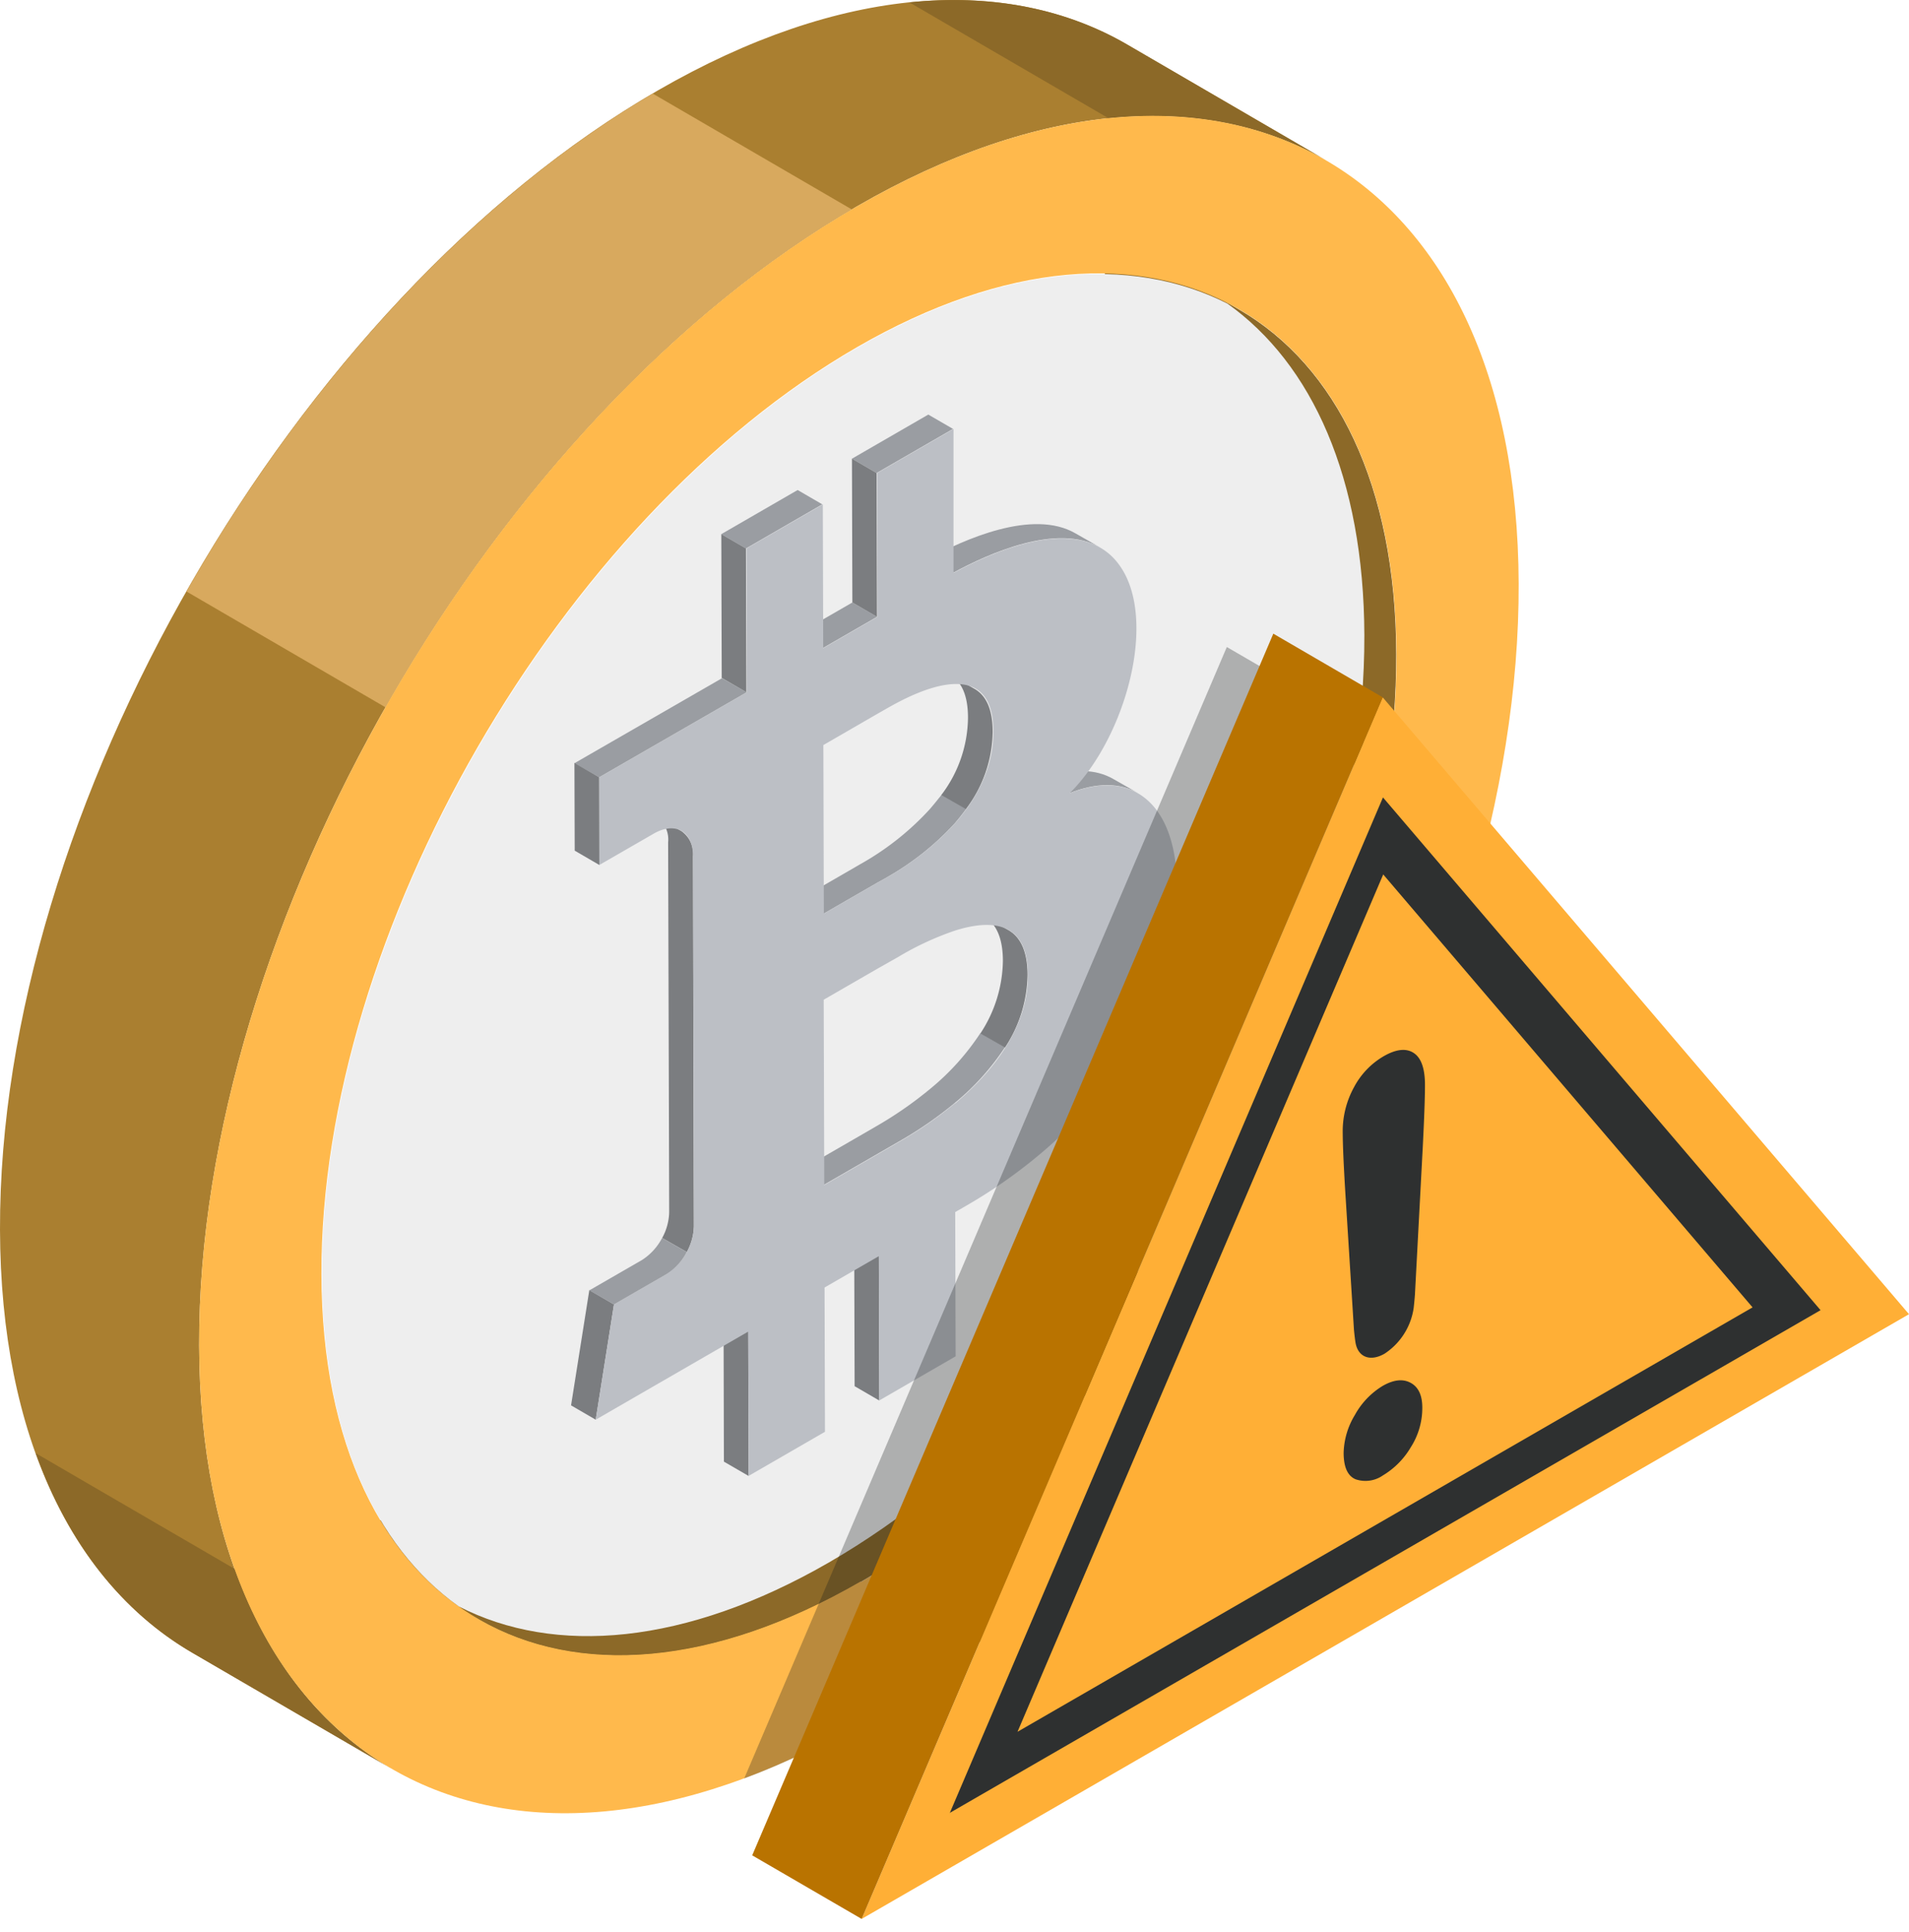 <svg xmlns="http://www.w3.org/2000/svg" xmlns:xlink="http://www.w3.org/1999/xlink" viewBox="0 0 271.78 275.08"><defs><style>.cls-1{fill:none;}.cls-2{fill:#8c6928;}.cls-3{fill:#aa7f30;}.cls-4{fill:#d8a95e;}.cls-5{fill:#ffb94c;}.cls-6{fill:#eee;}.cls-7{fill:#7b7d80;}.cls-8{fill:#9a9da2;}.cls-9{fill:#bcbfc5;}.cls-10{clip-path:url(#clip-path);}.cls-11{fill:#1a1c1d;opacity:0.3;}.cls-12{fill:#ffaf36;}.cls-13{fill:#2e3030;}.cls-14{fill:#b97300;}</style><clipPath id="clip-path"><path class="cls-1" d="M188.65,22.75a1.29,1.29,0,0,1,.16.09L160.47,6.34l-.13-.07c-.5-.29-1-.57-1.52-.84l-.49-.25-1.2-.59c-.17-.09-.35-.16-.53-.24-.4-.18-.8-.37-1.2-.54l-.49-.2-1.28-.51-.46-.16-1.36-.47-.4-.13L150,1.9l-.34-.09c-.51-.14-1-.28-1.55-.4l-.29-.07L146.13,1l-.23,0c-.58-.11-1.16-.22-1.75-.31l-.16,0c-.61-.1-1.22-.18-1.84-.25H142c-.63-.08-1.27-.14-1.92-.19H140c-.66-.05-1.33-.09-2-.12h0c-.68,0-1.36,0-2.06,0h0a58.82,58.82,0,0,0-6.43.33h0c-11.07,1.13-23.18,5.22-35.87,12.55C41.75,42.84-.17,115.44,0,175.05c.07,25.23,7.67,44.08,20.34,55.17l.13.1c.46.41.93.8,1.41,1.19l.39.3,1.22.92.49.36,1.22.83.48.32c.57.37,1.14.72,1.72,1.06l28.35,16.5h0l-.42-.26c17.11,10.21,40.94,8.93,67.28-6.28,51.88-29.95,93.79-102.56,93.62-162.16C216.13,53.38,205.61,32.51,188.65,22.75Z"/></clipPath></defs><title>Risorsa 1</title><g id="Livello_2" data-name="Livello 2"><g id="Calque_1" data-name="Calque 1"><path class="cls-2" d="M176.46,44.1,143.32,24.83c13.73,8,22.24,25,22.31,49.06.14,48.54-34,107.67-76.24,132.06C68.13,218.22,48.87,219.36,35,211.28L68.1,230.54c13.91,8.08,33.17,6.94,54.43-5.33,42.24-24.39,76.38-83.51,76.25-132.06C198.71,69,190.19,52.08,176.46,44.1Z"/><path class="cls-3" d="M160.47,6.34c-17.08-9.93-40.74-8.53-66.84,6.55C41.75,42.84-.17,115.44,0,175.05c.08,29.62,10.54,50.45,27.4,60.25l28.35,16.5c-16.86-9.8-27.32-30.64-27.4-60.25C28.18,131.94,70.1,59.33,122,29.38c26.11-15.07,49.76-16.47,66.84-6.54Z"/><path class="cls-2" d="M188.81,22.84,160.47,6.34c-8.78-5.1-19.29-7.2-31-6l28.34,16.49C169.53,15.64,180,17.74,188.81,22.84Z"/><path class="cls-2" d="M27.4,235.3l28.35,16.5c-10-5.78-17.64-15.43-22.31-28.43L5.09,206.88C9.76,219.87,17.46,229.52,27.4,235.3Z"/><path class="cls-4" d="M121.26,29.81,92.92,13.32c-26,15.26-49.53,41.24-66.38,70.88l28.35,16.5C71.73,71.06,95.22,45.08,121.26,29.81Z"/><path class="cls-5" d="M122,29.38C173.86-.57,216,23.48,216.21,83.09S174.47,215.3,122.59,245.25s-94.07,5.91-94.24-53.7S70.1,59.33,122,29.38Zm.56,195.83c42.24-24.39,76.38-83.51,76.25-132.06S164.28,25,122,49.43s-76.38,83.51-76.24,132,34.49,68.12,76.74,43.73Z"/><path class="cls-6" d="M118,222.44c42.24-24.39,76.37-83.51,76.24-132-.07-22.41-7.44-38.64-19.5-47.22-13.76-7-32.29-5.51-52.67,6.26-42.24,24.39-76.38,83.51-76.24,132,.06,22.4,7.43,38.62,19.48,47.21C79,235.72,97.57,234.22,118,222.44Z"/><polygon class="cls-7" points="125.18 199.38 121.67 197.34 121.61 176.79 125.12 178.84 125.18 199.38"/><path class="cls-8" d="M158.52,110.91l3.51,2c-2.51-1.46-5.81-1.58-9.76,0l-3.51-2C152.71,109.33,156,109.45,158.52,110.91Z"/><polygon class="cls-7" points="106.58 210.12 103.06 208.08 103.01 187.53 106.52 189.57 106.58 210.12"/><path class="cls-8" d="M132.44,155a55,55,0,0,1-7.85,5.43l-.32.19-2.7,1.56-7.73,4.46,3.51,2,7.73-4.46,2.7-1.56.33-.19a55.1,55.1,0,0,0,7.84-5.43,35.28,35.28,0,0,0,7.13-7.92l-3.51-2A35.12,35.12,0,0,1,132.44,155Z"/><path class="cls-7" d="M143.58,132.42l-3.51-2c1.63,1,2.7,2.89,2.71,6.36a19.2,19.2,0,0,1-3.21,10.35l3.51,2a19.26,19.26,0,0,0,3.21-10.36C146.28,135.31,145.21,133.37,143.58,132.42Z"/><polygon class="cls-7" points="84.81 202.11 81.3 200.07 83.9 183.66 87.41 185.7 84.81 202.11"/><path class="cls-8" d="M132.32,115.25a39.62,39.62,0,0,1-9.62,7.65l-.3.17-.94.55-7.73,4.46,3.51,2,7.73-4.46,1-.55.29-.17a39.43,39.43,0,0,0,9.63-7.65c.58-.67,1.14-1.38,1.68-2.12l-3.51-2C133.47,113.87,132.91,114.58,132.32,115.25Z"/><path class="cls-7" d="M138.8,98.1l-3.51-2c1.5.88,2.52,2.72,2.52,6.08a18.45,18.45,0,0,1-3.8,11l3.51,2a18.58,18.58,0,0,0,3.81-11C141.32,100.82,140.31,99,138.8,98.1Z"/><path class="cls-8" d="M153.13,75.94l3.51,2c-6.14-3.57-16,.91-20.91,3.58l-3.51-2C137.16,76.85,147,72.37,153.13,75.94Z"/><polygon class="cls-8" points="117.13 92.27 113.62 90.23 121.35 85.77 124.86 87.81 117.13 92.27"/><polygon class="cls-8" points="124.8 67.34 121.29 65.3 132.16 59.02 135.68 61.06 124.8 67.34"/><polygon class="cls-7" points="124.86 87.81 121.35 85.77 121.29 65.3 124.8 67.34 124.86 87.81"/><polygon class="cls-8" points="106.2 78.08 102.69 76.04 113.56 69.76 117.07 71.8 106.2 78.08"/><path class="cls-7" d="M98.66,121.9A3.91,3.91,0,0,0,97,118.31l-3.51-2a3.91,3.91,0,0,1,1.63,3.59l.15,52.67a8,8,0,0,1-1,3.67l3.51,2a7.83,7.83,0,0,0,1-3.67Z"/><polygon class="cls-7" points="106.26 98.55 102.75 96.51 102.69 76.04 106.2 78.08 106.26 98.55"/><path class="cls-9" d="M152.27,112.94c13.27-5.28,19.14,8.51,12.59,28-6,17.75-22.51,27.94-27.15,30.62l-1,.58-.72.41.06,20.54-10.87,6.28-.06-20.54-7.73,4.46.06,20.54-10.87,6.28-.06-20.54L84.81,202.11l2.6-16.41,7.46-4.3a8.68,8.68,0,0,0,3.94-6.83l-.15-52.67c0-3.56-2.53-5-5.63-3.2l-7.7,4.44,0-12.49,21-12.1-.06-20.47,10.87-6.28.06,20.47,7.73-4.46-.06-20.47,10.88-6.28,0,20.5c5.37-2.9,16.52-7.94,22.43-2.46C165.51,86,160.74,104.56,152.27,112.94ZM136,157.06c5-4.21,10.36-10.49,10.34-18.28s-5.4-7.88-10.41-6.29a41.85,41.85,0,0,0-7.78,3.58l-.39.23L125,137.86l-7.73,4.46.08,26.38,7.73-4.46,2.7-1.56.33-.19a55.1,55.1,0,0,0,7.84-5.43Zm-18.78-51,.07,24,7.73-4.46,1-.55.29-.17a39.24,39.24,0,0,0,9.62-7.65c3-3.39,5.51-7.8,5.5-13.11s-2.53-6.83-5.55-6.74c-3.65.1-8,2.56-9.6,3.46l-.33.19-.95.54-7.73,4.47Z"/><path class="cls-8" d="M85.3,110.65l-3.51-2,21-12.1,3.51,2Z"/><polygon class="cls-7" points="85.33 123.14 81.82 121.1 81.78 108.61 85.3 110.65 85.33 123.14"/><path class="cls-8" d="M97.77,178.24l-3.51-2a8.24,8.24,0,0,1-2.9,3.16h0l-7.46,4.3,3.51,2,7.46-4.3h0A8.17,8.17,0,0,0,97.77,178.24Z"/><g class="cls-10"><polygon class="cls-11" points="190.24 101.16 174.66 92.11 100.47 266.03 116.05 275.08 265.17 188.99 190.24 101.16"/></g><polygon class="cls-12" points="196.85 99.27 271.78 187.09 122.67 273.18 196.85 99.27"/><polygon class="cls-1" points="196.85 99.27 271.78 187.09 122.67 273.18 196.85 99.27"/><path class="cls-13" d="M196.94,210a4.35,4.35,0,0,1-3.95.59c-1.12-.47-1.69-1.71-1.7-3.73a10.85,10.85,0,0,1,1.6-5.42,11.07,11.07,0,0,1,3.94-4.13q2.34-1.35,4-.45c1.11.6,1.66,1.78,1.66,3.54a10.39,10.39,0,0,1-1.65,5.65,11.41,11.41,0,0,1-3.89,3.95Zm.18-17.29c-2.08,1.2-3.86.48-4.16-1.71-.08-.52-.14-1.08-.2-1.69l-1.24-19.71q-.35-5.78-.36-8.37a13,13,0,0,1,1.6-6.44,11.12,11.12,0,0,1,4.24-4.43c1.75-1,3.17-1.17,4.25-.47s1.62,2.22,1.62,4.58q0,2.6-.31,8.75l-1.12,21.08c-.05.67-.11,1.3-.18,1.91a9.38,9.38,0,0,1-4.14,6.5Zm-.2-68.21L144.86,246.54l104.65-60.42-52.59-61.64ZM135.21,258.12l61.68-144.6,62.3,73-124,71.58Z"/><polygon class="cls-14" points="122.67 273.18 107.09 264.13 181.28 90.21 196.85 99.27 122.67 273.18"/></g></g></svg>